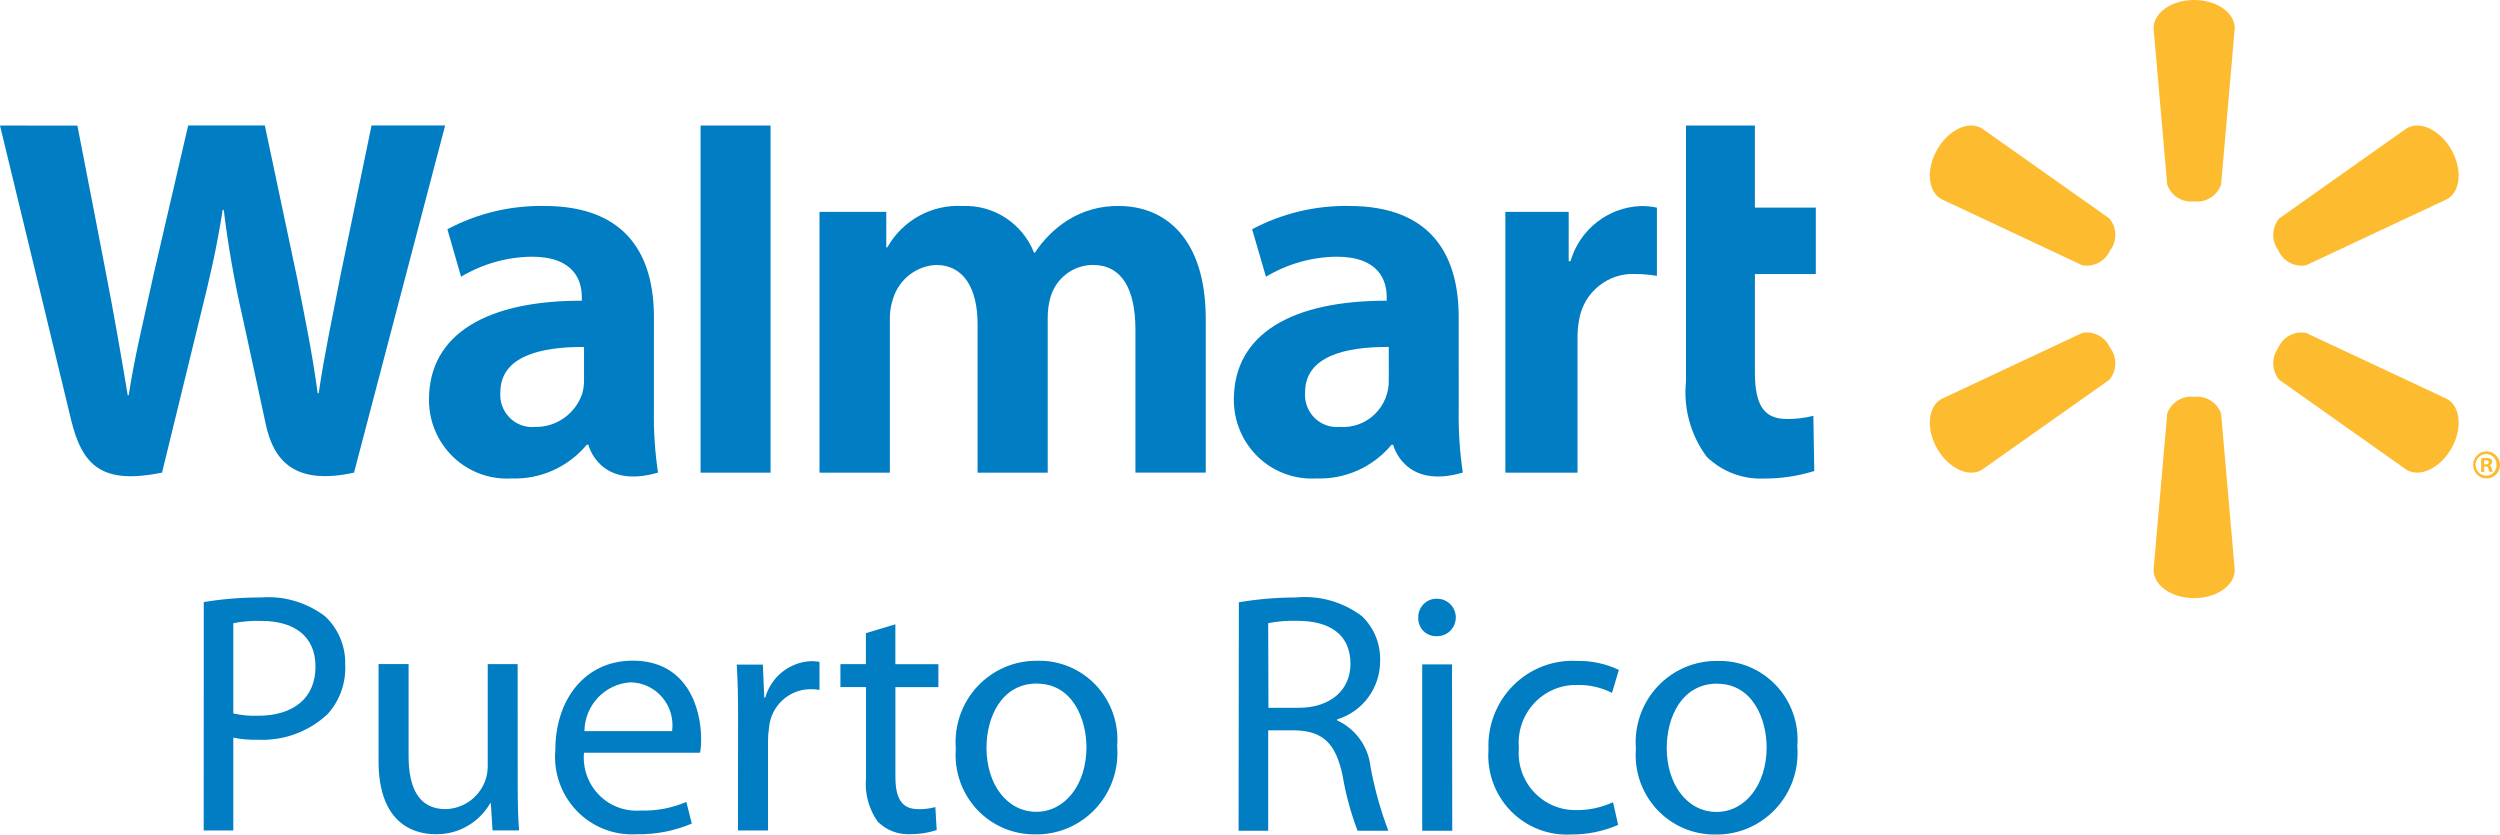 <?xml version="1.0" encoding="utf-8"?>
<!-- Generator: Adobe Adobe Illustrator 24.2.0, SVG Export Plug-In . SVG Version: 6.00 Build 0)  -->
<svg version="1.1" id="Layer_1" xmlns="http://www.w3.org/2000/svg" xmlns:xlink="http://www.w3.org/1999/xlink" x="0px" y="0px"
	 width="1202.14px" height="401.32px" viewBox="0 0 1202.14 401.32" style="enable-background:new 0 0 1202.14 401.32;"
	 xml:space="preserve">
<style type="text/css">
	.st0{fill:#FDBB30;}
	.st1{fill:#007DC3;}
</style>
<g>
	<g>
		<path class="st0" d="M1055.08,96.84c5.63,0.68,10.99-2.65,12.94-8.03l6.57-75.26c0-7.43-8.66-13.55-19.54-13.55
			c-10.88,0-19.5,6.12-19.5,13.55l6.57,75.26c1.93,5.38,7.28,8.71,12.9,8.03H1055.08z"/>
		<path class="st0" d="M1014.73,120.33c3.41-4.58,3.23-10.93-0.44-15.3l-61.4-43.38c-6.39-3.73-15.95,0.76-21.38,10.25
			c-5.43,9.48-4.49,20.08,1.89,23.79l67.91,31.88c5.59,0.99,11.13-2.03,13.38-7.29L1014.73,120.33z"/>
		<path class="st0" d="M1095.48,120.29c2.26,5.25,7.78,8.26,13.37,7.29l67.97-31.89c6.41-3.71,7.32-14.31,1.89-23.78
			s-15.04-13.97-21.4-10.25l-61.34,43.38c-3.66,4.38-3.84,10.72-0.44,15.3L1095.48,120.29z"/>
		<path class="st0" d="M1055.08,190.82c5.63-0.68,10.99,2.63,12.94,8l6.57,75.24c0,7.46-8.66,13.55-19.54,13.55
			c-10.88,0-19.5-6.09-19.5-13.55l6.57-75.24c1.93-5.37,7.28-8.69,12.9-8H1055.08z"/>
		<path class="st0" d="M1095.48,167.32c2.25-5.26,7.79-8.27,13.37-7.26l67.97,31.86c6.41,3.74,7.32,14.37,1.89,23.81
			s-15.04,13.95-21.4,10.25l-61.34-43.35c-3.65-4.38-3.84-10.72-0.44-15.31H1095.48z"/>
		<path class="st0" d="M1014.73,167.31c3.41,4.59,3.23,10.94-0.44,15.32l-61.4,43.36c-6.39,3.7-15.95-0.79-21.38-10.25
			c-5.43-9.46-4.49-20.09,1.89-23.82l67.91-31.85c5.59-1.01,11.13,1.99,13.38,7.25L1014.73,167.31z"/>
		<path class="st1" d="M701.42,152.46c0-28.42-12.05-53.42-52.76-53.42c-16.2-0.27-32.22,3.58-46.56,11.19l6.64,22.83
			c10.29-6.15,22-9.47,33.96-9.62c20.66,0,24.1,11.77,24.1,19.37v1.79c-45.04-0.07-73.5,15.63-73.5,47.62
			c-0.03,10.44,4.22,20.42,11.73,27.59c7.52,7.17,17.64,10.88,27.96,10.26c13.88,0.5,27.21-5.47,36.15-16.21h0.78
			c0,0,5.15,21.67,33.48,13.39c-1.48-10-2.13-20.11-1.96-30.22L701.42,152.46z M667.81,182.47c0.2,6.28-2.25,12.35-6.74,16.7
			c-4.49,4.35-10.6,6.58-16.81,6.12c-4.5,0.42-8.95-1.18-12.17-4.37c-3.22-3.2-4.88-7.66-4.54-12.21
			c0-17.22,18.83-21.99,40.25-21.88L667.81,182.47z"/>
		<path class="st1" d="M0,60.37c0,0,29.41,121.44,34.1,141.14c5.48,23,15.33,31.47,43.81,25.77l18.39-75.31
			c4.66-18.7,7.77-32.06,10.78-51.05h0.51c2.09,17.18,5.07,34.25,8.94,51.12c0,0,7.47,34.18,11.3,52.12
			c3.83,17.94,14.52,29.26,42.4,23.1l43.81-166.92h-35.38l-14.95,72.15c-4.02,21-7.67,37.41-10.47,56.63h-0.49
			c-2.55-19.03-5.81-34.78-9.86-55.27l-15.55-73.53H90.49l-16.65,71.76c-4.72,21.79-9.13,39.38-11.94,57.94h-0.49
			c-2.88-17.47-6.71-39.57-10.84-60.67c0,0-9.86-51.27-13.36-68.95L0,60.37z"/>
		<path class="st1" d="M314.44,152.46c0-28.42-12.05-53.42-52.75-53.42c-16.21-0.27-32.22,3.57-46.56,11.19l6.57,22.83
			c10.29-6.15,22-9.47,33.96-9.62c20.67,0,24.1,11.77,24.1,19.37v1.79c-45.04-0.07-73.49,15.63-73.49,47.62
			c-0.03,10.43,4.21,20.42,11.72,27.58c7.51,7.17,17.62,10.88,27.94,10.27c13.9,0.52,27.27-5.46,36.22-16.21h0.77
			c0,0,5.14,21.67,33.48,13.39c-1.48-10-2.14-20.11-1.97-30.22L314.44,152.46z M280.83,182.47c0.06,2.3-0.23,4.59-0.84,6.8
			c-3.33,9.74-12.49,16.21-22.69,16.03c-4.5,0.42-8.95-1.18-12.17-4.37s-4.88-7.66-4.54-12.21c0-17.22,18.82-21.99,40.25-21.88
			V182.47z"/>
		<polygon class="st1" points="370.52,191.84 370.52,60.36 336.88,60.36 336.88,227.28 370.52,227.28 		"/>
		<path class="st1" d="M810.71,60.37v123.13c-1.29,12.88,2.27,25.77,9.96,36.13c7.33,7.11,17.22,10.9,27.38,10.48
			c8.25,0.06,16.47-1.16,24.35-3.63l-0.44-26.53c-4.18,1.05-8.47,1.56-12.78,1.53c-11.47,0-15.33-7.38-15.33-22.63v-47.07h29.29
			V99.83h-29.29V60.37H810.71z"/>
		<path class="st1" d="M723.86,101.89v125.39h34.7v-64.22c-0.05-3.11,0.2-6.21,0.76-9.26c2.2-13.33,14.01-22.84,27.38-22.03
			c3.36,0.03,6.72,0.32,10.03,0.88v-32.8c-2.52-0.55-5.09-0.81-7.67-0.77c-15.78,0.55-29.43,11.24-33.88,26.53h-0.87v-23.72H723.86z
			"/>
		<path class="st1" d="M394.07,101.89v125.39h33.82v-73.55c-0.08-3.49,0.45-6.97,1.58-10.27c2.89-9.14,11.07-15.53,20.56-16.06
			c13.65,0,20.04,11.63,20.04,28.4v71.47h33.73v-74.42c-0.03-3.44,0.44-6.87,1.4-10.17c2.72-9.04,10.95-15.23,20.31-15.28
			c13.82,0,20.47,11.41,20.47,31.15v68.71h33.81v-73.83c0-38.96-19.62-54.38-41.8-54.38c-8.66-0.15-17.18,2.21-24.55,6.81
			c-6.3,4.02-11.68,9.34-15.78,15.62h-0.44c-5.59-14.04-19.32-23.01-34.29-22.43c-14.85-0.86-28.9,6.85-36.26,19.9h-0.5v-17.07
			H394.07z"/>
		<path class="st1" d="M97.95,399.32h14.24v-44.63c3.77,0.79,7.63,1.12,11.48,1c12.44,0.69,24.63-3.72,33.79-12.24
			c5.89-6.46,8.96-15.03,8.53-23.8c0.27-8.82-3.26-17.32-9.68-23.3c-8.88-6.73-19.89-9.95-30.95-9.05
			c-9.17-0.03-18.33,0.71-27.38,2.21L97.95,399.32z M112.19,299.67c4.42-0.88,8.93-1.25,13.44-1.1c15.59,0,26.08,7.11,26.08,21.98
			c0,15.05-10.49,23.63-27.71,23.63c-3.97,0.13-7.93-0.25-11.81-1.1V299.67z M248.91,319.34h-14.38v48.9
			c0.03,2.54-0.41,5.07-1.3,7.45c-3.07,7.95-10.59,13.23-19.04,13.38c-12.96,0-17.72-10.4-17.72-25.61v-44.13h-14.44v46.77
			c0,27.94,14.94,35.03,27.38,35.03c10.79,0.24,20.85-5.46,26.29-14.87h0.33l0.81,13.05h12.75c-0.49-6.28-0.65-13.55-0.65-21.99
			L248.91,319.34z M336.64,361.97c0.38-2.23,0.54-4.5,0.49-6.77c0-14.7-6.74-37.52-32.86-37.52c-23.13,0-37.24,18.85-37.24,42.97
			c-0.94,10.81,2.83,21.49,10.33,29.27c7.5,7.78,17.98,11.87,28.71,11.22c9.12,0.2,18.18-1.55,26.58-5.13l-2.62-10.4
			c-6.94,2.98-14.44,4.39-21.98,4.13c-7.44,0.59-14.76-2.15-20.01-7.5c-5.25-5.35-7.9-12.77-7.23-20.27L336.64,361.97z
			 M281.02,351.57c0.17-12.46,9.82-22.69,22.15-23.47c5.87,0.07,11.42,2.69,15.25,7.18c3.83,4.49,5.56,10.42,4.76,16.29H281.02z
			 M354.85,399.33h14.45V356.7c-0.01-2.27,0.15-4.53,0.49-6.77c0.87-10.23,9.19-18.18,19.35-18.52c1.65-0.07,3.3,0.04,4.92,0.33
			v-13.5c-1.3-0.2-2.61-0.31-3.93-0.33c-10.36,0.4-19.29,7.47-22.15,17.52h-0.49l-0.66-15.86h-12.57
			c0.49,7.43,0.65,15.48,0.65,24.95L354.85,399.33z M416.37,304.47v14.87h-12.25v11.05h12.31v43.63c-0.69,7.45,1.29,14.9,5.58,21
			c4.11,4.16,9.77,6.38,15.59,6.1c4.35,0.05,8.68-0.62,12.82-1.99l-0.66-11.05c-2.72,0.76-5.55,1.09-8.37,0.98
			c-8.05,0-10.83-5.62-10.83-15.53v-43.11h20.67v-11.05h-20.69v-19.17L416.37,304.47z M498.98,317.75
			c-10.95-0.21-21.49,4.27-28.99,12.33c-7.5,8.06-11.27,18.95-10.38,29.97c-0.84,10.67,2.81,21.21,10.04,29.04
			c7.24,7.83,17.4,12.22,28.01,12.12c11.01,0.24,21.6-4.25,29.13-12.35c7.54-8.1,11.32-19.05,10.4-30.12
			c0.89-10.7-2.77-21.27-10.06-29.1c-7.29-7.82-17.53-12.15-28.16-11.91 M498.64,328.72c17.05,0,23.79,17.02,23.79,30.57
			c0,18.02-10.34,31.07-24.1,31.07c-14.11,0-23.97-13.27-23.97-30.74c0-15.02,7.39-30.95,24.29-30.95 M595.58,399.47h14.24V351.2
			h13.44c12.97,0.5,19.04,6.28,22.32,21.66c1.53,9.09,3.95,18,7.22,26.61h14.78c-3.75-9.92-6.61-20.15-8.53-30.59
			c-1.04-9.83-7.15-18.38-16.07-22.47v-0.5c12.35-3.73,20.77-15.25,20.67-28.26c0.22-8.02-2.94-15.77-8.69-21.31
			c-9.14-6.92-20.5-10.14-31.87-9.04c-9.18,0.01-18.33,0.78-27.38,2.31L595.58,399.47z M609.82,299.64
			c4.65-0.91,9.39-1.28,14.12-1.11c15.08,0,25.43,6.28,25.43,20.66c0,12.72-9.68,21.16-24.94,21.16h-14.49L609.82,299.64z
			 M698.21,319.47h-14.34v79.99h14.45L698.21,319.47z M691,287.9c-2.41-0.07-4.75,0.86-6.45,2.58c-1.71,1.72-2.64,4.07-2.57,6.51
			c-0.1,2.37,0.78,4.68,2.43,6.37c1.65,1.69,3.92,2.62,6.27,2.55c3.25,0.16,6.33-1.48,8.03-4.27c1.71-2.79,1.77-6.3,0.17-9.16
			C697.26,289.62,694.25,287.87,691,287.9 M775.64,385.74c-5.56,2.57-11.61,3.87-17.72,3.8c-7.72,0.13-15.13-3.05-20.39-8.76
			c-5.26-5.71-7.86-13.4-7.17-21.16c-0.69-7.87,1.98-15.67,7.33-21.45c5.35-5.77,12.89-8.97,20.72-8.79
			c5.8-0.14,11.55,1.17,16.74,3.79l3.29-11.05c-6.26-2.95-13.11-4.43-20.02-4.31c-11.43-0.64-22.59,3.63-30.72,11.75
			c-8.13,8.13-12.47,19.35-11.95,30.88c-0.81,10.9,3.07,21.61,10.63,29.43c7.57,7.81,18.1,11.96,28.91,11.4
			c7.84,0.08,15.61-1.49,22.8-4.62L775.64,385.74z M826.07,317.82c-10.97-0.22-21.51,4.25-29.03,12.31
			c-7.52,8.06-11.29,18.96-10.4,29.99c-0.84,10.67,2.81,21.21,10.05,29.04c7.24,7.83,17.4,12.22,28.01,12.12
			c11.01,0.24,21.6-4.25,29.14-12.35c7.54-8.1,11.32-19.05,10.4-30.12c0.89-10.7-2.77-21.27-10.06-29.09
			c-7.29-7.82-17.52-12.15-28.15-11.91 M825.72,328.78c17.06,0,23.78,17.02,23.78,30.57c0,18.02-10.34,31.07-24.1,31.07
			c-14.11,0-23.94-13.27-23.94-30.74c0-15.02,7.37-30.95,24.27-30.95"/>
		<path class="st0" d="M1194.55,224.33h0.67c0.83,0,1.23,0.31,1.35,0.98c0.09,0.56,0.26,1.1,0.51,1.6h1.57
			c-0.22-0.51-0.38-1.05-0.47-1.6c-0.2-0.86-0.51-1.38-1.1-1.58v-0.06c0.74-0.15,1.29-0.79,1.34-1.56c0.03-0.55-0.23-1.07-0.67-1.38
			c-0.65-0.42-1.42-0.6-2.19-0.52c-0.83,0.01-1.66,0.08-2.48,0.21v6.5h1.49L1194.55,224.33z M1194.55,221.39
			c0.27-0.06,0.55-0.09,0.82-0.08c0.94,0,1.38,0.39,1.38,1c0,0.61-0.67,0.96-1.5,0.96h-0.71L1194.55,221.39z M1195.57,217.03
			c-3.56,0.06-6.4,3.01-6.35,6.6c0.04,3.59,2.95,6.47,6.51,6.44c3.56-0.03,6.42-2.95,6.41-6.54c-0.01-1.74-0.72-3.41-1.95-4.63
			C1198.96,217.69,1197.3,217.01,1195.57,217.03 M1195.49,218.33c1.36,0.01,2.66,0.57,3.6,1.55c0.94,0.99,1.45,2.32,1.41,3.69
			c0.04,1.35-0.46,2.66-1.38,3.63c-0.93,0.97-2.21,1.53-3.55,1.53c-2.84,0.01-5.16-2.29-5.18-5.16
			C1190.37,220.7,1192.65,218.35,1195.49,218.33"/>
	</g>
</g>
</svg>
